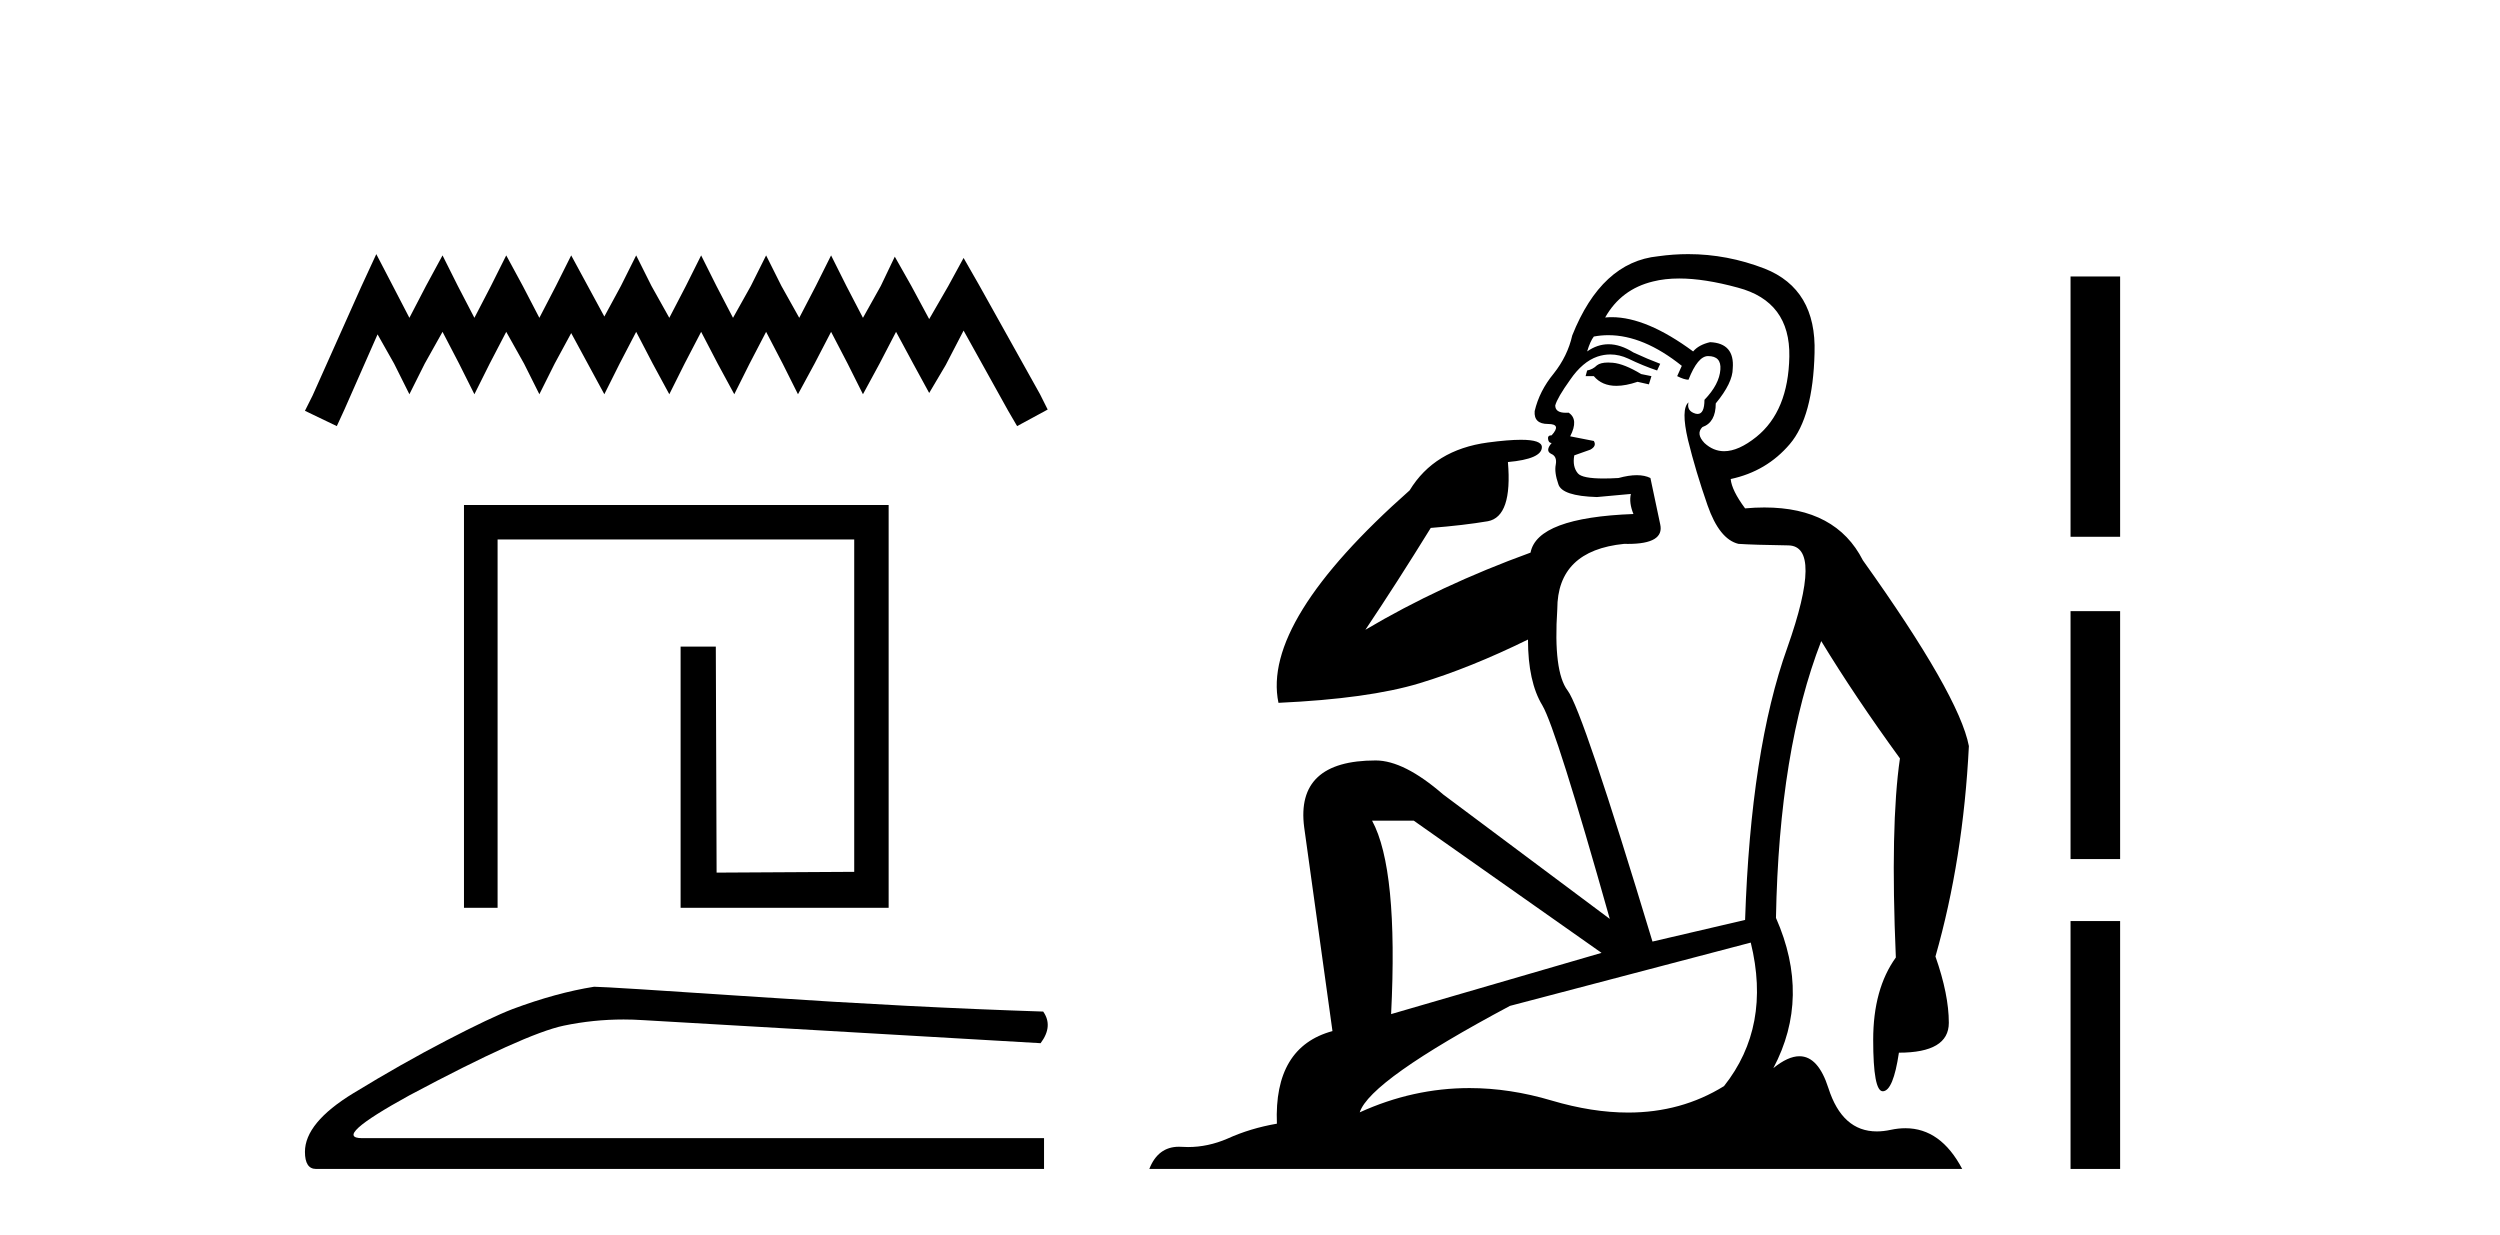 <?xml version='1.0' encoding='UTF-8' standalone='yes'?><svg xmlns='http://www.w3.org/2000/svg' xmlns:xlink='http://www.w3.org/1999/xlink' width='83.0' height='41.0' ><path d='M 12.493 8.437 L 11.985 9.537 L 10.378 13.132 L 10.124 13.639 L 11.182 14.147 L 11.435 13.597 L 12.535 11.101 L 13.085 12.074 L 13.592 13.089 L 14.1 12.074 L 14.692 11.017 L 15.242 12.074 L 15.75 13.089 L 16.257 12.074 L 16.807 11.017 L 17.399 12.074 L 17.907 13.089 L 18.414 12.074 L 18.964 11.059 L 19.514 12.074 L 20.064 13.089 L 20.571 12.074 L 21.121 11.017 L 21.671 12.074 L 22.221 13.089 L 22.728 12.074 L 23.278 11.017 L 23.828 12.074 L 24.378 13.089 L 24.885 12.074 L 25.435 11.017 L 25.985 12.074 L 26.493 13.089 L 27.043 12.074 L 27.592 11.017 L 28.142 12.074 L 28.65 13.089 L 29.2 12.074 L 29.749 11.017 L 30.342 12.117 L 30.849 13.047 L 31.399 12.117 L 31.991 10.975 L 33.472 13.639 L 33.768 14.147 L 34.783 13.597 L 34.529 13.089 L 32.499 9.452 L 31.991 8.564 L 31.484 9.494 L 30.849 10.594 L 30.257 9.494 L 29.707 8.521 L 29.242 9.494 L 28.65 10.552 L 28.1 9.494 L 27.592 8.479 L 27.085 9.494 L 26.535 10.552 L 25.943 9.494 L 25.435 8.479 L 24.928 9.494 L 24.336 10.552 L 23.786 9.494 L 23.278 8.479 L 22.771 9.494 L 22.221 10.552 L 21.629 9.494 L 21.121 8.479 L 20.614 9.494 L 20.064 10.509 L 19.514 9.494 L 18.964 8.479 L 18.456 9.494 L 17.907 10.552 L 17.357 9.494 L 16.807 8.479 L 16.299 9.494 L 15.75 10.552 L 15.2 9.494 L 14.692 8.479 L 14.142 9.494 L 13.592 10.552 L 13.043 9.494 L 12.493 8.437 Z' style='fill:#000000;stroke:none' /><path d='M 15.404 16.767 L 15.404 30.139 L 16.52 30.139 L 16.52 17.91 L 28.36 17.91 L 28.36 28.945 L 23.791 28.971 L 23.765 21.467 L 22.596 21.467 L 22.596 30.139 L 29.503 30.139 L 29.503 16.767 Z' style='fill:#000000;stroke:none' /><path d='M 19.723 32.76 Q 18.474 32.959 17.025 33.498 Q 16.287 33.782 14.81 34.549 Q 13.333 35.316 11.729 36.296 Q 10.124 37.276 10.124 38.241 Q 10.124 38.809 10.493 38.809 L 34.662 38.809 L 34.662 37.787 L 12.027 37.787 Q 11.005 37.787 13.589 36.367 Q 17.423 34.322 18.715 34.052 Q 19.697 33.847 20.704 33.847 Q 21.022 33.847 21.342 33.868 L 34.548 34.634 Q 34.974 34.066 34.634 33.584 Q 30.26 33.442 25.191 33.101 Q 20.121 32.76 19.723 32.76 Z' style='fill:#000000;stroke:none' /><path d='M 53.391 12.036 Q 53.137 12.036 53.018 12.129 Q 52.881 12.266 52.693 12.3 L 52.642 12.488 L 52.915 12.488 Q 53.185 12.81 53.663 12.81 Q 53.972 12.81 54.367 12.676 L 54.743 12.761 L 54.828 12.488 L 54.487 12.419 Q 53.923 12.078 53.547 12.044 Q 53.464 12.036 53.391 12.036 ZM 55.75 9.246 Q 56.589 9.246 57.698 9.55 Q 59.44 10.011 59.406 11.839 Q 59.372 13.649 58.313 14.503 Q 57.719 14.98 57.242 14.98 Q 56.882 14.98 56.588 14.708 Q 56.297 14.401 56.519 14.179 Q 56.963 14.025 56.963 13.393 Q 57.527 12.71 57.527 12.232 Q 57.595 11.395 56.775 11.36 Q 56.4 11.446 56.212 11.668 Q 54.669 10.53 53.51 10.53 Q 53.399 10.53 53.291 10.541 L 53.291 10.541 Q 53.821 9.601 54.88 9.345 Q 55.271 9.246 55.75 9.246 ZM 53.397 11.128 Q 54.564 11.128 55.836 12.146 L 55.682 12.488 Q 55.921 12.607 56.058 12.607 Q 56.366 11.822 56.707 11.822 Q 57.151 11.822 57.117 12.266 Q 57.083 12.761 56.588 13.274 Q 56.588 13.743 56.36 13.743 Q 56.33 13.743 56.297 13.735 Q 55.99 13.649 56.058 13.359 L 56.058 13.359 Q 55.802 13.581 56.041 14.606 Q 56.297 15.648 56.69 16.775 Q 57.083 17.902 57.715 18.056 Q 58.21 18.09 59.372 18.107 Q 60.533 18.124 59.338 21.506 Q 58.125 24.888 57.937 30.542 L 54.862 31.26 Q 52.539 23.573 52.044 22.924 Q 51.566 22.292 51.702 20.225 Q 51.702 18.278 53.923 18.056 Q 53.987 18.058 54.048 18.058 Q 55.265 18.058 55.119 17.407 Q 54.982 16.741 54.794 15.87 Q 54.606 15.776 54.341 15.776 Q 54.077 15.776 53.735 15.87 Q 53.462 15.886 53.242 15.886 Q 52.529 15.886 52.386 15.716 Q 52.198 15.494 52.266 15.118 L 52.796 14.93 Q 53.018 14.811 52.915 14.64 L 52.13 14.486 Q 52.42 13.923 52.078 13.701 Q 52.029 13.704 51.985 13.704 Q 51.634 13.704 51.634 13.461 Q 51.702 13.205 52.13 12.607 Q 52.539 12.01 53.035 11.839 Q 53.248 11.768 53.462 11.768 Q 53.761 11.768 54.06 11.907 Q 54.555 12.146 55.016 12.3 L 55.119 12.078 Q 54.709 11.924 54.23 11.702 Q 53.798 11.429 53.402 11.429 Q 53.032 11.429 52.693 11.668 Q 52.796 11.326 52.915 11.173 Q 53.154 11.128 53.397 11.128 ZM 46.937 27.246 L 53.171 31.635 L 46.185 33.668 Q 46.425 28.851 45.553 27.246 ZM 58.125 31.294 Q 58.808 34.078 57.237 36.059 Q 55.819 36.937 54.054 36.937 Q 52.863 36.937 51.515 36.538 Q 50.125 36.124 48.786 36.124 Q 46.915 36.124 45.143 36.93 Q 45.485 35.871 50.131 33.395 L 58.125 31.294 ZM 56.05 8.437 Q 55.553 8.437 55.05 8.508 Q 53.171 8.696 52.198 11.138 Q 52.044 11.822 51.583 12.402 Q 51.105 12.983 50.951 13.649 Q 50.917 14.076 51.395 14.076 Q 51.856 14.076 51.515 14.452 Q 51.378 14.452 51.395 14.572 Q 51.412 14.708 51.515 14.708 Q 51.293 14.965 51.498 15.067 Q 51.702 15.152 51.651 15.426 Q 51.6 15.682 51.737 16.075 Q 51.856 16.468 53.018 16.502 L 54.145 16.399 L 54.145 16.399 Q 54.077 16.69 54.23 17.065 Q 51.036 17.185 50.814 18.347 Q 47.808 19.44 45.331 20.909 Q 46.373 19.354 47.501 17.527 Q 48.594 17.441 49.397 17.305 Q 50.216 17.151 50.063 15.34 Q 51.19 15.238 51.19 14.845 Q 51.19 14.601 50.497 14.601 Q 50.075 14.601 49.397 14.691 Q 47.62 14.93 46.8 16.28 Q 41.881 20.635 42.445 23.334 Q 45.434 23.197 47.125 22.685 Q 48.816 22.173 50.729 21.233 Q 50.729 22.634 51.207 23.42 Q 51.668 24.205 53.445 30.508 L 47.911 26.374 Q 46.612 25.247 45.673 25.247 Q 43.008 25.247 43.299 27.468 L 44.238 34.232 Q 42.291 34.761 42.393 37.306 Q 41.505 37.46 40.754 37.802 Q 40.105 38.082 39.443 38.082 Q 39.338 38.082 39.234 38.075 Q 39.186 38.072 39.141 38.072 Q 38.446 38.072 38.157 38.809 L 65.145 38.809 Q 64.433 37.457 63.259 37.457 Q 63.024 37.457 62.771 37.511 Q 62.528 37.563 62.31 37.563 Q 61.163 37.563 60.704 36.128 Q 60.365 35.067 59.742 35.067 Q 59.362 35.067 58.876 35.461 Q 60.123 33.104 58.962 30.474 Q 59.064 24.888 60.465 21.284 Q 61.575 23.112 63.078 25.179 Q 62.754 27.399 62.942 31.789 Q 62.19 32.831 62.19 34.522 Q 62.19 36.23 62.508 36.23 Q 62.511 36.23 62.515 36.23 Q 62.856 36.213 63.044 34.949 Q 64.701 34.949 64.701 33.958 Q 64.701 33.019 64.257 31.755 Q 65.179 28.527 65.367 24.769 Q 65.043 23.078 61.848 18.603 Q 60.956 16.848 58.577 16.848 Q 58.269 16.848 57.937 16.878 Q 57.493 16.28 57.459 15.904 Q 58.654 15.648 59.423 14.742 Q 60.192 13.837 60.243 11.719 Q 60.311 9.601 58.586 8.918 Q 57.34 8.437 56.05 8.437 Z' style='fill:#000000;stroke:none' /><path d='M 68.742 9.179 L 68.742 17.821 L 70.388 17.821 L 70.388 9.179 L 68.742 9.179 M 68.742 20.29 L 68.742 28.521 L 70.388 28.521 L 70.388 20.29 L 68.742 20.29 M 68.742 30.579 L 68.742 38.809 L 70.388 38.809 L 70.388 30.579 L 68.742 30.579 Z' style='fill:#000000;stroke:none' /></svg>